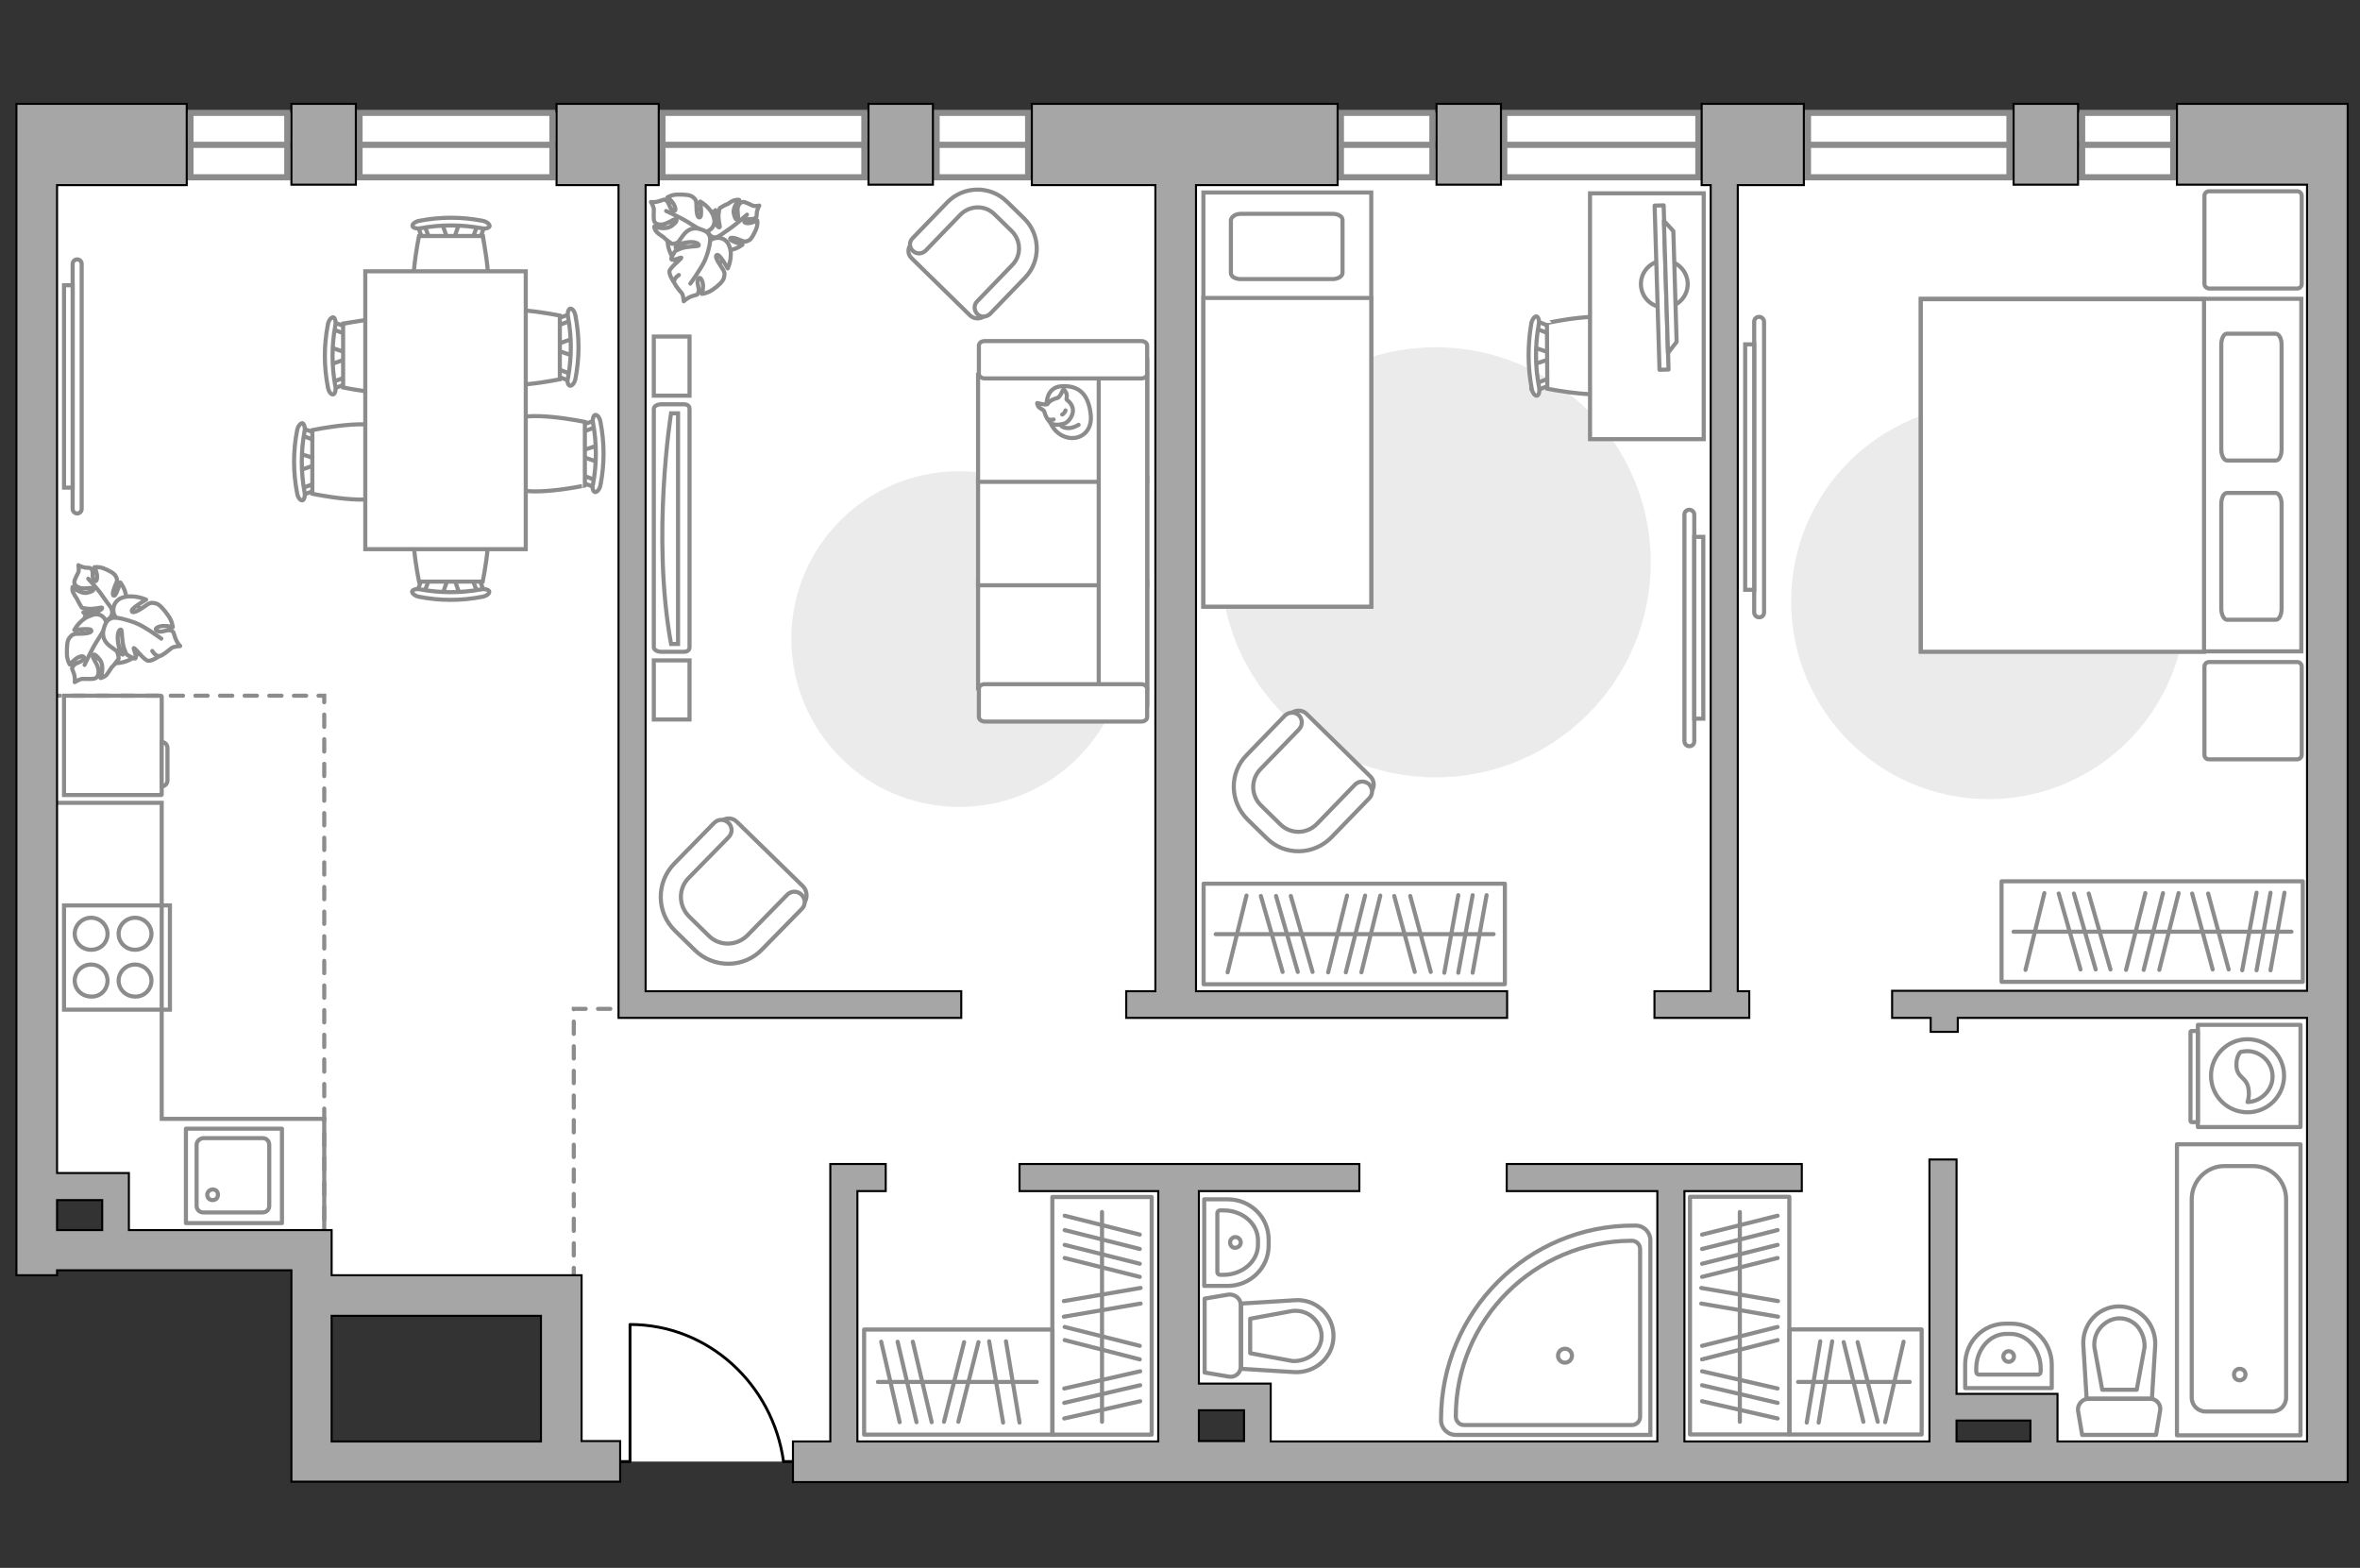 <?xml version="1.0" encoding="utf-8"?>
<!-- Generator: Adobe Illustrator 25.1.0, SVG Export Plug-In . SVG Version: 6.00 Build 0)  -->
<svg version="1.1" xmlns="http://www.w3.org/2000/svg" xmlns:xlink="http://www.w3.org/1999/xlink" x="0px" y="0px"
	 viewBox="0 0 575 382" style="enable-background:new 0 0 575 382;" xml:space="preserve">
<rect x="0" y="0" width="575" height="382" fill="#333333" stroke="none"/>
<style type="text/css">
	.st0{fill:#FFFFFF;}
	.st1{fill:#EBEBEB;}
	.st2{fill:#FFFFFF;stroke:#8C8C8C;stroke-miterlimit:10;}
	.st3{fill:none;stroke:#8C8C8C;stroke-linecap:round;stroke-linejoin:round;stroke-miterlimit:10;}
	.st4{fill:#FFFFFF;stroke:#8C8C8C;stroke-linecap:round;stroke-linejoin:round;stroke-miterlimit:10;}
	.st5{fill:#FFFFFF;stroke:#8C8C8C;stroke-width:1.5;stroke-linecap:round;stroke-miterlimit:10;}
	.st6{fill:none;stroke:#000000;stroke-width:0.696;stroke-linecap:round;stroke-linejoin:round;stroke-miterlimit:10;}
	.st7{fill:none;stroke:#8C8C8C;stroke-linecap:round;stroke-miterlimit:10;stroke-dasharray:3,3;}
	.st8{fill:#A6A6A6;stroke:#000000;stroke-width:0.5;stroke-miterlimit:10;}
</style>
<g id="bg_1_">
	<polygon class="st0" points="564.4,278.9 564.4,27.4 6.6,27.4 6.6,288.2 26,288.2 26,304.6 74.7,304.6 74.7,315.2 136.7,315.2     136.7,326.9 136.7,340.5 136.7,356.1 287.2,356.1 287.2,340.5 306.4,340.5 306.4,355.2 473.4,355.2 473.4,340.5 498.7,340.5     498.7,356.1 569.4,356.1 569.4,278.9  "/>
</g>
<g id="furniture_1_">
	<path id="Vector_3_" class="st1" d="M233.7,196.6c22.6,0,40.9-18.3,40.9-40.9c0-22.6-18.3-40.9-40.9-40.9    c-22.6,0-40.9,18.3-40.9,40.9C192.9,178.3,211.1,196.6,233.7,196.6z"/>
	<path id="Vector_1_" class="st1" d="M402.2,137c0,29-23.5,52.4-52.4,52.4c-29,0-52.4-23.5-52.4-52.4c0-29,23.5-52.4,52.4-52.4    C378.7,84.6,402.2,108.1,402.2,137z"/>
	<path id="Vector_2_1_" class="st2" d="M334.1,147.8l-40.9,0l0-100.9l40.9,0L334.1,147.8z"/>
	<path id="Vector_3_1_" class="st2" d="M293.2,147.8l40.9,0l0-75.2l-36.1,0l-4.8,0v10.2L293.2,147.8z"/>
	<path id="Vector_4_1_" class="st3" d="M302.3,52.1l22.4,0c1.3,0,2.4,0.6,2.4,1.5l0,12.9c0,0.8-1.1,1.5-2.4,1.5l-22.4,0    c-1.3,0-2.4-0.6-2.4-1.5l0-12.9C300.1,52.7,301.1,52.1,302.3,52.1z"/>
	<g>
		<path id="Vector_8_1_" class="st2" d="M39.4,193.6v-23.9c0-0.1-0.1-0.2-0.2-0.2H15.6v24.2h23.6C39.3,193.7,39.4,193.7,39.4,193.6z     "/>
		<path id="Vector_9_1_" class="st2" d="M39.4,180.8v10.8c0.8,0,1.4-0.7,1.4-1.4v-7.9C40.8,181.4,40.2,180.8,39.4,180.8z"/>
	</g>
	<g id="Group_2_4_">
		<g id="Group_3_4_">
			<path id="Vector_10_4_" class="st2" d="M80.5,84.6l4.3,1.5v1.2l-4.3,1.5V84.6z"/>
		</g>
		<g id="Group_4_4_">
			<path id="Vector_11_4_" class="st2" d="M84.7,92.8c0,0.4-0.2,0.7-0.5,0.8l-3.5,1.3c-0.3,0.1-0.7-0.1-0.7-0.6      c-0.1-0.5,0.1-1,0.4-1l3.5-1.3c0.3-0.1,0.7,0.1,0.7,0.6C84.7,92.7,84.7,92.7,84.7,92.8z"/>
		</g>
		<g id="Group_5_4_">
			<path id="Vector_12_4_" class="st2" d="M84.7,80.5c0,0.1,0,0.1,0,0.2c-0.1,0.5-0.4,0.7-0.7,0.6L80.4,80c-0.3-0.1-0.5-0.6-0.4-1.1      c0.1-0.5,0.4-0.7,0.7-0.6l3.5,1.3C84.5,79.8,84.7,80.1,84.7,80.5z"/>
		</g>
		<path id="Vector_13_4_" class="st2" d="M101.8,78.9c2.7,2.7,2.7,12.8,0,15.5c-3.2,3.2-18.2,0-18.2,0V78.9     C83.7,78.9,98.6,75.7,101.8,78.9z"/>
		<path id="Vector_14_4_" class="st2" d="M81.7,79.3c-0.9,4.9-0.9,9.9,0,14.8c0.2,1-0.1,1.9-0.5,2c-0.5,0.1-1.1-0.6-1.3-1.7     c-1-5.1-1-10.3,0-15.4c0.2-1,0.8-1.7,1.3-1.7C81.6,77.4,81.9,78.3,81.7,79.3z"/>
	</g>
	<g id="Group_6_1_">
		<g id="Group_7_1_">
			<path id="Vector_15_1_" class="st2" d="M73,110.5l4.3,1.4v1.2l-4.3,1.5V110.5z"/>
		</g>
		<g id="Group_8_1_">
			<path id="Vector_16_1_" class="st2" d="M77.2,118.7c0,0.4-0.2,0.7-0.5,0.8l-3.5,1.3c-0.3,0.1-0.7-0.1-0.7-0.6      c-0.1-0.5,0.1-1,0.4-1l3.5-1.3c0.3-0.1,0.7,0.1,0.7,0.6C77.2,118.5,77.2,118.6,77.2,118.7z"/>
		</g>
		<g id="Group_9_1_">
			<path id="Vector_17_1_" class="st2" d="M77.2,106.4c0,0.1,0,0.1,0,0.2c-0.1,0.5-0.4,0.7-0.7,0.6l-3.5-1.3      c-0.3-0.1-0.5-0.6-0.4-1.1c0.1-0.5,0.4-0.7,0.7-0.6l3.5,1.3C77,105.7,77.2,106,77.2,106.4z"/>
		</g>
		<path id="Vector_18_1_" class="st2" d="M94.3,104.8c2.7,2.7,2.7,12.8,0,15.5c-3.2,3.2-18.2,0-18.2,0v-15.5     C76.1,104.8,91.1,101.6,94.3,104.8z"/>
		<path id="Vector_19_1_" class="st2" d="M74.2,105.1c-0.9,4.9-0.9,9.9,0,14.8c0.2,1-0.1,1.9-0.5,2c-0.5,0.1-1.1-0.6-1.3-1.7     c-1-5.1-1-10.3,0-15.4c0.2-1,0.8-1.7,1.3-1.7C74.1,103.3,74.4,104.2,74.2,105.1z"/>
	</g>
	<g id="Group_14_1_">
		<g id="Group_15_1_">
			<path id="Vector_25_2_" class="st2" d="M145.7,112.6l-4.3-1.5v-1.2l4.3-1.4V112.6z"/>
		</g>
		<g id="Group_16_1_">
			<path id="Vector_26_2_" class="st2" d="M141.5,104.3c0-0.4,0.2-0.7,0.5-0.8l3.5-1.3c0.3-0.1,0.7,0.1,0.7,0.6c0.1,0.5-0.1,1-0.4,1      l-3.5,1.3c-0.3,0.1-0.7-0.1-0.7-0.6C141.5,104.5,141.5,104.4,141.5,104.3z"/>
		</g>
		<g id="Group_17_1_">
			<path id="Vector_27_2_" class="st2" d="M141.5,116.7c0-0.1,0-0.1,0-0.2c0.1-0.5,0.4-0.7,0.7-0.6l3.5,1.3c0.3,0.1,0.5,0.6,0.4,1.1      c-0.1,0.5-0.4,0.7-0.7,0.6l-3.5-1.3C141.6,117.4,141.5,117.1,141.5,116.7z"/>
		</g>
		<path id="Vector_28_1_" class="st2" d="M124.3,118.3c-2.7-2.7-2.7-12.8,0-15.5c3.2-3.2,18.2,0,18.2,0v15.5     C142.5,118.3,127.5,121.5,124.3,118.3z"/>
		<path id="Vector_29_1_" class="st2" d="M144.5,117.9c0.9-4.9,0.9-9.9,0-14.8c-0.2-1,0.1-1.9,0.5-2c0.5-0.1,1.1,0.6,1.3,1.7     c1,5.1,1,10.3,0,15.4c-0.2,1-0.8,1.7-1.3,1.7C144.5,119.8,144.2,118.9,144.5,117.9z"/>
	</g>
	<g id="Group_18_4_">
		<g id="Group_19_4_">
			<path id="Vector_30_4_" class="st2" d="M139.6,86.7l-4.3-1.5V84l4.3-1.5V86.7z"/>
		</g>
		<g id="Group_20_4_">
			<path id="Vector_31_4_" class="st2" d="M135.4,78.4c0-0.4,0.2-0.7,0.5-0.8l3.5-1.3c0.3-0.1,0.7,0.1,0.7,0.6c0.1,0.5-0.1,1-0.4,1      l-3.5,1.3c-0.3,0.1-0.7-0.1-0.7-0.6C135.4,78.6,135.4,78.5,135.4,78.4z"/>
		</g>
		<g id="Group_21_4_">
			<path id="Vector_32_4_" class="st2" d="M135.4,90.8c0-0.1,0-0.1,0-0.2c0.1-0.5,0.4-0.7,0.7-0.6l3.5,1.3c0.3,0.1,0.5,0.6,0.4,1.1      c-0.1,0.5-0.4,0.7-0.7,0.6l-3.5-1.3C135.5,91.5,135.4,91.1,135.4,90.8z"/>
		</g>
		<path id="Vector_33_4_" class="st2" d="M118.2,92.4c-2.7-2.7-2.7-12.8,0-15.5c3.2-3.2,18.2,0,18.2,0v15.5     C136.4,92.4,121.4,95.6,118.2,92.4z"/>
		<path id="Vector_34_4_" class="st2" d="M138.4,92c0.9-4.9,0.9-9.9,0-14.8c-0.2-1,0.1-1.9,0.5-2c0.5-0.1,1.1,0.6,1.3,1.7     c1,5.1,1,10.3,0,15.4c-0.2,1-0.8,1.7-1.3,1.7C138.4,93.9,138.1,93,138.4,92z"/>
	</g>
	<g id="Group_18_3_">
		<g id="Group_19_3_">
			<path id="Vector_30_3_" class="st2" d="M111.9,54.4l-1.5,4.3h-1.2l-1.5-4.3H111.9z"/>
		</g>
		<g id="Group_20_3_">
			<path id="Vector_31_3_" class="st2" d="M103.7,58.6c-0.4,0-0.7-0.2-0.8-0.5l-1.3-3.5c-0.1-0.3,0.1-0.7,0.6-0.7      c0.5-0.1,1,0.1,1,0.4l1.3,3.5c0.1,0.3-0.1,0.7-0.6,0.7C103.8,58.6,103.8,58.6,103.7,58.6z"/>
		</g>
		<g id="Group_21_3_">
			<path id="Vector_32_3_" class="st2" d="M116,58.6c-0.1,0-0.1,0-0.2,0c-0.5-0.1-0.7-0.4-0.6-0.7l1.3-3.5c0.1-0.3,0.6-0.5,1.1-0.4      c0.5,0.1,0.7,0.4,0.6,0.7l-1.3,3.5C116.8,58.5,116.4,58.6,116,58.6z"/>
		</g>
		<path id="Vector_33_3_" class="st2" d="M117.6,75.7c-2.7,2.7-12.8,2.7-15.5,0c-3.2-3.2,0-18.2,0-18.2h15.5     C117.6,57.6,120.8,72.5,117.6,75.7z"/>
		<path id="Vector_34_3_" class="st2" d="M117.3,55.6c-4.9-0.9-9.9-0.9-14.8,0c-1,0.2-1.9-0.1-2-0.5c-0.1-0.5,0.6-1.1,1.7-1.3     c5.1-1,10.3-1,15.4,0c1,0.2,1.7,0.8,1.7,1.3C119.1,55.6,118.2,55.8,117.3,55.6z"/>
	</g>
	<g id="Group_18_1_">
		<g id="Group_19_1_">
			<path id="Vector_30_1_" class="st2" d="M107.8,144.8l1.5-4.3h1.2l1.5,4.3H107.8z"/>
		</g>
		<g id="Group_20_1_">
			<path id="Vector_31_1_" class="st2" d="M116,140.6c0.4,0,0.7,0.2,0.8,0.5l1.3,3.5c0.1,0.3-0.1,0.7-0.6,0.7c-0.5,0.1-1-0.1-1-0.4      l-1.3-3.5c-0.1-0.3,0.1-0.7,0.6-0.7C115.9,140.6,115.9,140.6,116,140.6z"/>
		</g>
		<g id="Group_21_1_">
			<path id="Vector_32_1_" class="st2" d="M103.7,140.6c0.1,0,0.1,0,0.2,0c0.5,0.1,0.7,0.4,0.6,0.7l-1.3,3.5      c-0.1,0.3-0.6,0.5-1.1,0.4c-0.5-0.1-0.7-0.4-0.6-0.7l1.3-3.5C103,140.8,103.3,140.6,103.7,140.6z"/>
		</g>
		<path id="Vector_33_1_" class="st2" d="M102.1,123.5c2.7-2.7,12.8-2.7,15.5,0c3.2,3.2,0,18.2,0,18.2h-15.5     C102.1,141.7,98.9,126.7,102.1,123.5z"/>
		<path id="Vector_34_1_" class="st2" d="M102.4,143.6c4.9,0.9,9.9,0.9,14.8,0c1-0.2,1.9,0.1,2,0.5c0.1,0.5-0.6,1.1-1.7,1.3     c-5.1,1-10.3,1-15.4,0c-1-0.2-1.7-0.8-1.7-1.3C100.6,143.6,101.5,143.4,102.4,143.6z"/>
	</g>
	<path id="Vector_35_1_" class="st2" d="M89,133.8V66.1h39.1v54.7v13H89z"/>
	<g>
		<path id="Vector_52_4_" class="st2" d="M222.1,62.9l14.3,14c1,0.9,2.6,0.9,3.5,0l9.7-9.9c3.5-3.6,3.4-9.4-0.2-12.9l-4.8-4.7     c-3.6-3.5-9.4-3.4-12.9,0.2l-9.7,9.9C221.1,60.4,221.1,62,222.1,62.9z"/>
		<path id="Vector_53_4_" class="st2" d="M222.4,61.1c0.9,0.9,2.2,0.8,3.1,0l8.5-8.8c2.3-2.3,6-2.4,8.3-0.1l4.2,4.1     c2.3,2.3,2.4,6,0.1,8.3l-8.5,8.8c-0.9,0.9-0.8,2.2,0,3.1c0.9,0.9,2.2,0.8,3.1,0l8.5-8.8c4-4.1,3.8-10.6-0.2-14.5l-4.2-4.1     c-4.1-4-10.6-3.8-14.5,0.2l-8.5,8.8C221.5,58.9,221.5,60.3,222.4,61.1z"/>
	</g>
	<g>
		<path id="Vector_52_3_" class="st2" d="M195.7,216l-16.2-15.8c-1.1-1.1-2.9-1-3.9,0l-10.9,11.2c-4,4.1-3.9,10.7,0.2,14.7l5.4,5.3     c4.1,4,10.7,3.9,14.7-0.2l10.9-11.2C196.8,218.9,196.7,217.1,195.7,216z"/>
		<path id="Vector_53_3_" class="st2" d="M195.3,218c-1-1-2.5-1-3.5,0l-9.7,9.9c-2.6,2.6-6.8,2.7-9.4,0.1l-4.8-4.7     c-2.6-2.6-2.7-6.8-0.1-9.4l9.7-9.9c1-1,1-2.5,0-3.5c-1-1-2.5-1-3.5,0l-9.7,9.9c-4.5,4.6-4.4,12,0.2,16.4l4.8,4.7     c4.6,4.5,12,4.4,16.4-0.2l9.7-9.9C196.3,220.5,196.3,219,195.3,218z"/>
	</g>
	<g>
		<path id="Vector_52_1_" class="st2" d="M333.9,189.2l-15.6-15.3c-1-1-2.8-1-3.8,0l-10.5,10.8c-3.8,3.9-3.8,10.3,0.2,14.1l5.2,5.1     c3.9,3.8,10.3,3.8,14.1-0.2L334,193C335,191.9,334.9,190.2,333.9,189.2z"/>
		<path id="Vector_53_1_" class="st2" d="M333.6,191.1c-1-0.9-2.4-0.9-3.4,0l-9.3,9.6c-2.5,2.6-6.5,2.6-9,0.1l-4.6-4.5     c-2.6-2.5-2.6-6.5-0.1-9l9.3-9.6c0.9-1,0.9-2.4,0-3.4c-1-0.9-2.4-0.9-3.4,0l-9.3,9.6c-4.4,4.4-4.2,11.5,0.2,15.8l4.6,4.5     c4.4,4.4,11.5,4.2,15.8-0.2l9.3-9.6C334.5,193.5,334.5,192.1,333.6,191.1z"/>
	</g>
	<path id="Vector_96_1_" class="st1" d="M532.6,146.5c0,26.6-21.6,48.2-48.1,48.2c-26.6,0-48.1-21.6-48.1-48.2    c0-26.6,21.6-48.1,48.1-48.1C511,98.4,532.6,119.9,532.6,146.5z"/>
	<path id="Vector_97_3_" class="st4" d="M537.1,69.2l0-21.5c0-0.6,0.5-1.1,1.1-1.1l21.5,0c0.6,0,1.1,0.5,1.1,1.1l0,21.5    c0,0.6-0.5,1.1-1.1,1.1l-21.5,0C537.5,70.2,537.1,69.7,537.1,69.2z"/>
	<path id="Vector_97_1_" class="st4" d="M537.1,183.9l0-21.5c0-0.6,0.5-1.1,1.1-1.1l21.5,0c0.6,0,1.1,0.5,1.1,1.1l0,21.5    c0,0.6-0.5,1.1-1.1,1.1l-21.5,0C537.5,185,537.1,184.5,537.1,183.9z"/>
	<path id="Vector_98_1_" class="st2" d="M468,158.7l0-85.9l92.7,0l0,85.9L468,158.7z"/>
	<path id="Vector_99_1_" class="st2" d="M468,72.9l0,85.9l69,0l0-75.7l0-10.2l-9.4,0L468,72.9z"/>
	<path id="Vector_100_1_" class="st3" d="M555.9,122.8l0,25.5c0,1.5-0.6,2.7-1.4,2.7l-11.9,0c-0.7,0-1.4-1.2-1.4-2.7l0-25.5    c0-1.5,0.6-2.7,1.4-2.7l11.9,0C555.3,120.2,555.9,121.4,555.9,122.8z"/>
	<path id="Vector_101_1_" class="st3" d="M555.9,84l0,25.5c0,1.5-0.6,2.7-1.4,2.7l-11.9,0c-0.7,0-1.4-1.2-1.4-2.7l0-25.5    c0-1.5,0.6-2.7,1.4-2.7l11.9,0C555.3,81.4,555.9,82.5,555.9,84z"/>
	
		<rect x="487.6" y="214.7" transform="matrix(-1 2.420856e-06 -2.420856e-06 -1 1048.668 453.914)" class="st3" width="73.4" height="24.5"/>
	<line class="st3" x1="556.6" y1="217.5" x2="553.2" y2="236.4"/>
	<line class="st3" x1="553.2" y1="217.5" x2="549.8" y2="236.4"/>
	<line class="st3" x1="508.9" y1="217.7" x2="514.2" y2="236.2"/>
	<line class="st3" x1="505.3" y1="217.7" x2="510.6" y2="236.2"/>
	<line class="st3" x1="501.6" y1="217.7" x2="506.9" y2="236.2"/>
	<line class="st3" x1="549.8" y1="217.5" x2="546.3" y2="236.4"/>
	<line class="st3" x1="538" y1="217.7" x2="543" y2="236.2"/>
	<line class="st3" x1="534.1" y1="217.7" x2="539.1" y2="236.2"/>
	<line class="st3" x1="530.8" y1="217.6" x2="526.1" y2="236.3"/>
	<line class="st3" x1="522.7" y1="217.6" x2="518" y2="236.3"/>
	<line class="st3" x1="498.1" y1="217.6" x2="493.5" y2="236.3"/>
	<line class="st3" x1="527" y1="217.6" x2="522.3" y2="236.3"/>
	<line class="st3" x1="558.3" y1="227" x2="490.6" y2="227"/>
	
		<rect x="293.2" y="215.3" transform="matrix(-1 2.420856e-06 -2.420856e-06 -1 659.851 455.1)" class="st3" width="73.4" height="24.5"/>
	<line class="st3" x1="362.2" y1="218.1" x2="358.8" y2="237"/>
	<line class="st3" x1="358.8" y1="218.1" x2="355.3" y2="237"/>
	<line class="st3" x1="314.5" y1="218.3" x2="319.8" y2="236.8"/>
	<line class="st3" x1="310.9" y1="218.3" x2="316.2" y2="236.8"/>
	<line class="st3" x1="307.2" y1="218.3" x2="312.5" y2="236.8"/>
	<line class="st3" x1="355.3" y1="218.1" x2="351.9" y2="237"/>
	<line class="st3" x1="343.6" y1="218.3" x2="348.6" y2="236.8"/>
	<line class="st3" x1="339.7" y1="218.3" x2="344.7" y2="236.8"/>
	<line class="st3" x1="336.3" y1="218.2" x2="331.7" y2="236.9"/>
	<line class="st3" x1="328.2" y1="218.2" x2="323.6" y2="236.9"/>
	<line class="st3" x1="303.7" y1="218.2" x2="299.1" y2="236.9"/>
	<line class="st3" x1="332.6" y1="218.2" x2="327.9" y2="236.9"/>
	<line class="st3" x1="363.9" y1="227.6" x2="296.2" y2="227.6"/>
	<g>
		
			<rect x="210.6" y="323.9" transform="matrix(-1 -3.806284e-07 3.806284e-07 -1 467.037 673.432)" class="st3" width="45.9" height="25.6"/>
		<line class="st3" x1="248.4" y1="346.6" x2="245.1" y2="326.8"/>
		<line class="st3" x1="244.4" y1="346.6" x2="241" y2="326.8"/>
		<line class="st3" x1="233.5" y1="346.4" x2="238.4" y2="327"/>
		<line class="st3" x1="230" y1="346.4" x2="234.9" y2="327"/>
		<line class="st3" x1="227" y1="346.5" x2="222.4" y2="326.9"/>
		<line class="st3" x1="219.2" y1="346.5" x2="214.7" y2="326.9"/>
		<line class="st3" x1="223.3" y1="346.5" x2="218.7" y2="326.9"/>
		<line class="st3" x1="252.6" y1="336.7" x2="213.9" y2="336.7"/>
	</g>
	<g>
		
			<rect x="239.6" y="308.5" transform="matrix(-5.659585e-07 1 -1 -5.659585e-07 589.1 52.039)" class="st3" width="57.9" height="24.2"/>
		<line class="st3" x1="277.9" y1="313.8" x2="259.2" y2="317"/>
		<line class="st3" x1="277.9" y1="317.6" x2="259.2" y2="320.8"/>
		<line class="st3" x1="277.7" y1="327.9" x2="259.4" y2="323.3"/>
		<line class="st3" x1="277.7" y1="331.2" x2="259.4" y2="326.5"/>
		<line class="st3" x1="277.7" y1="307.9" x2="259.4" y2="303.3"/>
		<line class="st3" x1="277.7" y1="304.3" x2="259.4" y2="299.7"/>
		<line class="st3" x1="277.7" y1="300.8" x2="259.4" y2="296.2"/>
		<line class="st3" x1="277.7" y1="311.1" x2="259.4" y2="306.5"/>
		<line class="st3" x1="277.8" y1="334.1" x2="259.3" y2="338.3"/>
		<line class="st3" x1="277.8" y1="341.4" x2="259.3" y2="345.6"/>
		<line class="st3" x1="277.8" y1="337.5" x2="259.3" y2="341.8"/>
		<line class="st3" x1="268.5" y1="295.3" x2="268.5" y2="346.4"/>
	</g>
	<g>
		<rect x="436" y="323.9" class="st3" width="32.2" height="25.6"/>
		<line class="st3" x1="440.2" y1="346.6" x2="443.5" y2="326.8"/>
		<line class="st3" x1="443.1" y1="346.6" x2="446.4" y2="326.8"/>
		<line class="st3" x1="454" y1="346.4" x2="449.2" y2="327"/>
		<line class="st3" x1="457.5" y1="346.4" x2="452.6" y2="327"/>
		<line class="st3" x1="459.3" y1="346.5" x2="463.8" y2="326.9"/>
		<line class="st3" x1="438.1" y1="336.7" x2="465.3" y2="336.7"/>
	</g>
	<g>
		
			<rect x="394.9" y="308.5" transform="matrix(5.659136e-07 1 -1 5.659136e-07 744.456 -103.318)" class="st3" width="57.9" height="24.2"/>
		<line class="st3" x1="414.5" y1="313.8" x2="433.2" y2="317"/>
		<line class="st3" x1="414.5" y1="317.6" x2="433.2" y2="320.8"/>
		<line class="st3" x1="414.7" y1="327.9" x2="433.1" y2="323.3"/>
		<line class="st3" x1="414.7" y1="331.2" x2="433.1" y2="326.5"/>
		<line class="st3" x1="414.7" y1="307.9" x2="433.1" y2="303.3"/>
		<line class="st3" x1="414.7" y1="304.3" x2="433.1" y2="299.7"/>
		<line class="st3" x1="414.7" y1="300.8" x2="433.1" y2="296.2"/>
		<line class="st3" x1="414.7" y1="311.1" x2="433.1" y2="306.5"/>
		<line class="st3" x1="414.7" y1="334.1" x2="433.1" y2="338.3"/>
		<line class="st3" x1="414.7" y1="341.4" x2="433.1" y2="345.6"/>
		<line class="st3" x1="414.7" y1="337.5" x2="433.1" y2="341.8"/>
		<line class="st3" x1="423.9" y1="295.3" x2="423.9" y2="346.4"/>
	</g>
	<g>
		<path id="Vector_60_3_" class="st2" d="M24.6,146.3c-4,1.9-5.7,6.7-3.8,10.7c1.9,4,6.7,5.7,10.7,3.8c4-1.9,5.7-6.7,3.8-10.7     C33.5,146.1,28.7,144.4,24.6,146.3z"/>
		<path class="st4" d="M27.2,148.5c0,0,0.6,1.3-0.7,2.3c-1.3,0.9-2.7,1.5-4.4,0c-1.7-1.4-1.8-1.6-1.8-1.6s2.4,0.2,3.6-0.3     c1.2-0.5,1-0.9,0.9-0.9c-0.1,0-2.3,0.5-3.5,0.3c-1.2-0.1-1.4-0.3-1.4-0.3s-0.9-1.5-1-1.8c-0.1-0.3-0.8-1.2-1.1-1.9     c-0.3-0.7-0.1-1.3-0.1-1.3s1.9,1.8,3.6,1.4c1.8-0.4,1.6-0.9,1.2-1.1c-0.3-0.2-2.1,0.3-3.1-0.1c-1-0.3-1.3-0.9-1.3-1.4     c0-0.5,0.8-2,1-2.4c0.2-0.5,0-1.7,0-1.7s0.6,0.4,1.7,0.6c1.1,0.1,1.1-0.1,1.6,0.5c0.4,0.7-0.1,1.9,0.5,2.6     c0.6,0.7,0.9-0.5,0.7-1.5c-0.2-1-0.6-1.7-0.6-1.7s1.1-0.2,2.3,0.3c1.2,0.5,2.5,1.1,2.9,1.9s0.5,0.9-0.2,2.4     c-0.6,1.5-0.7,2.5-0.1,2.3c0.5-0.2,1.4-3.2,1.4-3.2s1.7,2.1,1.4,4.3C30.5,148.7,28.2,149.1,27.2,148.5z"/>
		<path class="st3" d="M21.5,141c0,0,2.5,2.7,3.4,4.1c0.6,0.9,1.9,2.6,2.4,3.3c0.7,1,1.1,2.3,1.2,3.5"/>
		<path class="st4" d="M26,152.4c0,0,1.1-1.2,2.7-0.3c1.6,0.9,2.9,2.2,2.1,4.7c-0.8,2.5-0.9,2.7-0.9,2.7s-0.9-2.6-1.9-3.7     c-1-1.1-1.4-0.6-1.4-0.5c0,0.1,1.6,2.3,2,3.6c0.4,1.3,0.3,1.6,0.3,1.6s-1.2,1.7-1.5,1.9c-0.3,0.2-0.9,1.4-1.5,2.1     c-0.7,0.6-1.4,0.7-1.4,0.7s1.1-2.8-0.2-4.5c-1.3-1.7-1.7-1.3-1.7-0.8c0,0.5,1.3,2.1,1.4,3.4c0.1,1.2-0.3,1.8-0.9,2     c-0.5,0.2-2.4,0.1-3,0.1s-1.9,0.8-1.9,0.8s0.2-0.9-0.2-2.1c-0.4-1.3-0.7-1.1-0.1-1.9c0.5-0.8,2.1-0.8,2.5-1.7c0.4-0.9-1-0.7-1.9,0     c-0.9,0.7-1.5,1.4-1.5,1.4s-0.7-1.1-0.7-2.7c0-1.5,0-3.2,0.7-3.9c0.6-0.7,0.8-0.9,2.6-0.9c1.9,0,3-0.4,2.6-0.9     c-0.4-0.5-4.1,0-4.1,0s1.4-2.7,4-3.5C24.7,148.8,26.1,151.1,26,152.4z"/>
		<path class="st3" d="M20.6,162c0,0,1.8-3.9,2.9-5.6c0.7-1.1,2-3.2,2.5-4.1c0.8-1.2,1.9-2.2,3.2-2.9"/>
		<g>
			<path class="st4" d="M37.1,158.6c0.7,1.1,1.4,1.4,2,1.2c0.6-0.2,2.2-1.5,2.7-1.9c0.5-0.4,2.1-0.5,2.1-0.5s-0.7-0.6-1.2-2      c-0.5-1.3-0.2-1.4-1.1-1.8c-1-0.3-2.3,0.7-3.3,0.1c-1-0.5,0.4-1.2,1.6-1.2c1.2,0,2.2,0.3,2.2,0.3s-0.1-1.4-1.1-2.8      c-1-1.4-2.1-2.8-3.1-3c-1-0.2-1.3-0.3-2.9,0.9c-1.7,1.2-2.9,1.6-2.9,0.9c0-0.7,3.5-2.7,3.5-2.7s-3-1.4-5.8-0.5      c-2.7,1-2.5,3.9-1.5,4.9c0,0-1.8-0.3-2.6,1.5c-0.8,1.8-1.1,3.8,1.2,5.5s2.5,1.8,2.5,1.8s-0.9-2.9-0.7-4.5      c0.2-1.6,0.8-1.5,0.9-1.3c0.1,0.1,0.1,3,0.6,4.4c0.5,1.4,0.7,1.6,0.7,1.6s1.9,1.2,2.1,0.9c0.4-0.5-0.6-2.5-0.4-2.5      c0.4,0,2.5,3,3.5,3.1c1,0.1,2.8-1.2,2.8-1.2"/>
			<path class="st3" d="M39.3,155.6c0,0-4.1-3-6.2-3.8c-1.3-0.5-3.2-1.1-4.7-1.3"/>
		</g>
	</g>
	<g>
		<path id="Vector_60_2_" class="st2" d="M177.1,55.3c-1.8-3.8-6.3-5.4-10.1-3.6c-3.8,1.8-5.4,6.3-3.6,10.1     c1.8,3.8,6.3,5.4,10.1,3.6C177.2,63.6,178.9,59,177.1,55.3z"/>
		<path class="st4" d="M174.9,57.7c0,0-1.2,0.6-2.1-0.6c-0.9-1.2-1.4-2.6,0-4.2c1.4-1.6,1.5-1.7,1.5-1.7s-0.2,2.2,0.2,3.3     c0.4,1.1,0.9,0.9,0.9,0.8c0-0.1-0.5-2.2-0.3-3.3c0.1-1.1,0.3-1.3,0.3-1.3s1.4-0.9,1.7-0.9c0.3-0.1,1.1-0.8,1.8-1s1.2-0.1,1.2-0.1     s-1.7,1.7-1.3,3.4c0.4,1.7,0.8,1.5,1,1.2c0.2-0.3-0.3-2,0-2.9c0.3-0.9,0.8-1.2,1.3-1.2c0.5,0,1.8,0.7,2.3,0.9c0.4,0.2,1.6,0,1.6,0     s-0.4,0.6-0.6,1.6c-0.1,1,0.1,1.1-0.5,1.5c-0.6,0.4-1.8-0.1-2.4,0.5c-0.6,0.6,0.5,0.8,1.4,0.6c0.9-0.2,1.6-0.6,1.6-0.6     s0.2,1-0.3,2.2c-0.5,1.1-1.1,2.4-1.8,2.7c-0.7,0.3-0.9,0.4-2.3-0.2c-1.4-0.6-2.4-0.6-2.2-0.1c0.2,0.5,3,1.3,3,1.3     s-1.9,1.6-4.1,1.3C174.7,60.8,174.4,58.6,174.9,57.7z"/>
		<path class="st3" d="M182,52.3c0,0-2.6,2.3-3.9,3.2c-0.9,0.6-2.5,1.8-3.2,2.2c-1,0.7-2.1,1.1-3.3,1.1"/>
		<path class="st4" d="M171.3,56.5c0,0,1.2,1.1,0.3,2.6c-0.9,1.5-2.1,2.7-4.5,2c-2.4-0.7-2.5-0.8-2.5-0.8s2.5-0.8,3.5-1.8     c1-1,0.6-1.3,0.5-1.3c-0.1,0-2.1,1.5-3.4,1.9c-1.2,0.4-1.5,0.3-1.5,0.3s-1.6-1.1-1.8-1.4c-0.2-0.3-1.3-0.8-1.9-1.5     c-0.6-0.6-0.6-1.3-0.6-1.3s2.7,1,4.3-0.2c1.6-1.2,1.2-1.6,0.8-1.6c-0.4,0-2,1.2-3.2,1.3c-1.1,0.1-1.7-0.3-1.9-0.8     c-0.2-0.5-0.1-2.3-0.1-2.9c0-0.6-0.7-1.8-0.7-1.8s0.8,0.2,2-0.2c1.2-0.3,1.1-0.6,1.8-0.1c0.7,0.5,0.7,2,1.6,2.4     c0.9,0.4,0.6-0.9,0-1.8c-0.6-0.9-1.4-1.4-1.4-1.4s1-0.7,2.5-0.7c1.4,0,3,0,3.7,0.6c0.7,0.6,0.9,0.7,0.9,2.5c0,1.8,0.4,2.8,0.9,2.4     c0.5-0.4,0-3.8,0-3.8s2.6,1.4,3.3,3.8C174.7,55.3,172.5,56.7,171.3,56.5z"/>
		<path class="st3" d="M162.3,51.4c0,0,3.7,1.7,5.3,2.7c1,0.7,3,1.8,3.8,2.3c1.2,0.7,2.1,1.8,2.7,3"/>
		<g>
			<path class="st4" d="M165.4,67c-1,0.7-1.3,1.4-1.1,1.9c0.2,0.6,1.4,2.1,1.8,2.5c0.4,0.5,0.5,2,0.5,2s0.6-0.7,1.9-1.2      c1.3-0.5,1.4-0.1,1.7-1.1c0.3-0.9-0.6-2.2-0.1-3.1c0.5-0.9,1.1,0.4,1.2,1.5c0,1.2-0.3,2.1-0.3,2.1s1.3-0.1,2.6-1s2.6-2,2.8-3      c0.2-1,0.3-1.2-0.8-2.8c-1.1-1.6-1.5-2.7-0.8-2.7c0.7,0,2.5,3.3,2.5,3.3s1.4-2.9,0.4-5.4c-0.9-2.6-3.7-2.3-4.7-1.4      c0,0,0.3-1.7-1.4-2.4c-1.7-0.8-3.6-1-5.2,1.2s-1.7,2.3-1.7,2.3s2.7-0.9,4.2-0.7c1.5,0.2,1.4,0.8,1.3,0.9      c-0.1,0.1-2.8,0.1-4.2,0.6c-1.3,0.5-1.5,0.7-1.5,0.7s-1.2,1.7-0.9,2c0.4,0.4,2.4-0.6,2.4-0.4c0,0.3-2.8,2.4-2.9,3.3      c-0.1,0.9,1.1,2.7,1.1,2.7"/>
			<path class="st3" d="M168.2,69.1c0,0,2.8-3.9,3.6-5.8c0.5-1.2,1.1-3.1,1.2-4.5"/>
		</g>
	</g>
	<g>
		<path id="Vector_90_1_" class="st2" d="M159.3,99.6c0-0.6,0.8-1.1,1.8-1.1h5.5c1,0,1.4,0.5,1.4,1.1v58.1c0,0.6-0.4,1.1-1.4,1.1     h-5.5c-1,0-1.8-0.5-1.8-1.1V99.6z"/>
		<path id="Vector_91_1_" class="st2" d="M165.2,156.9v-56.2l-1.7,0c0,0-4.8,29.8,0,56.2L165.2,156.9z"/>
	</g>
	<path id="Vector_93_4_" class="st2" d="M168,96.4V82h-8.7v14.4H168z"/>
	<path id="Vector_93_3_" class="st2" d="M168,175.3v-14.4h-8.7v14.4H168z"/>
	<polyline class="st2" points="12.4,195.6 39.4,195.6 39.4,272.6 79,272.6 79,302.3  "/>
	<g>
		<g>
			<path class="st3" d="M535.5,249.7v24.9h25v-24.9H535.5z"/>
		</g>
		<circle class="st3" cx="547.6" cy="262.1" r="8.9"/>
		<path class="st3" d="M544.9,259.8c0.2,3.1,2.8,2.5,3,6.1c0.1,1.2-0.1,1.9-0.3,2.6c3.3-0.1,6.1-2.9,6.1-6.2c0-3.4-2.8-6.2-6.2-6.2     c-0.5,0-1.1,0.1-1.6,0.2C545.3,256.9,544.8,258.2,544.9,259.8z"/>
		<path class="st3" d="M533.7,273.1v-21.6c0-0.2,0.1-0.3,0.3-0.3h1.5v22.2H534C533.8,273.4,533.7,273.2,533.7,273.1z"/>
	</g>
	<g>
		<path id="Vector_54_2_" class="st2" d="M279.5,167.7v-26.1h-41.2v26.1H279.5z"/>
		<path id="Vector_55_2_" class="st2" d="M279.5,142.6v-26.1h-41.2v26.1H279.5z"/>
		<path id="Vector_56_2_" class="st2" d="M279.5,117.5V91.3h-41.2v26.1H279.5z"/>
		<path id="Vector_57_2_" class="st2" d="M267.7,169.1l11.8,2.5V87.7h-11.8V169.1z"/>
		<path id="Vector_58_2_" class="st2" d="M278.1,166.7h-38.2c-0.8,0-1.4,0.5-1.4,1.1v6.9c0,0.6,0.7,1.1,1.4,1.1h38.2     c0.8,0,1.4-0.5,1.4-1.1v-6.9C279.5,167.3,278.9,166.7,278.1,166.7z"/>
		<path id="Vector_59_2_" class="st2" d="M278.1,83.1h-38.2c-0.8,0-1.4,0.5-1.4,1.1v6.9c0,0.6,0.7,1.1,1.4,1.1h38.2     c0.8,0,1.4-0.5,1.4-1.1v-6.9C279.5,83.6,278.9,83.1,278.1,83.1z"/>
		<g>
			<path class="st4" d="M255,98.6c0,0-0.2-4.4,3.8-4.5c4-0.2,6.3,1.9,6.9,6.5c0.7,4.6-2.6,6.7-5.6,6C257.1,105.9,255.1,103,255,98.6      z"/>
			<path class="st4" d="M257.8,96.9c0,0,0.6-0.5,0.9-1.3c0.3-0.8,0.5-0.7,0.5-0.7s0.9,0.8,0.7,1.9c-0.1,0.6,0,0.6,0,0.6      s1.3,0.8,1.5,2.3c0.2,1.5-1.1,3.2-2.1,3.5c-1,0.3-2.4,0.5-3.2-0.1c-0.8-0.6-1.4-1.8-1.6-2.6c-0.1-0.8-1.3-0.9-1.6-1.6      c-0.3-0.7-0.2-0.7-0.2-0.7s2,0.5,2.4,0.3C255.4,98.5,255.2,97.6,257.8,96.9z"/>
			<path class="st4" d="M258.8,101c0,0,0.6-0.3,0.8-1"/>
			<path class="st4" d="M256.7,102.2c0,0-0.6,0.2-1.1,0"/>
			<path class="st3" d="M258.4,103.5c0,0,0.2,0.7,1.7,0.8c1.3,0.1,2.7-0.8,2.7-0.8"/>
		</g>
	</g>
	<g>
		<path class="st2" d="M17.7,64.3c0-0.6,0.5-1.1,1.1-1.1c0.6,0,1.1,0.5,1.1,1.1l0,59.7c0,0.6-0.5,1.1-1.1,1.1     c-0.6,0-1.1-0.5-1.1-1.1L17.7,64.3z"/>
		<rect x="15.6" y="69.5" class="st2" width="2.1" height="49.3"/>
	</g>
	<g>
		<path class="st2" d="M427.4,149.2c0,0.6,0.5,1.2,1.2,1.2s1.2-0.5,1.2-1.2l0-70.8c0-0.6-0.5-1.2-1.2-1.2s-1.2,0.5-1.2,1.2V149.2z"/>
		<rect x="425.2" y="83.9" class="st2" width="2.2" height="59.8"/>
	</g>
	<g>
		<path class="st2" d="M412.8,125.4c0-0.6-0.5-1.2-1.2-1.2s-1.2,0.5-1.2,1.2l0,55.2c0,0.6,0.5,1.2,1.2,1.2s1.2-0.5,1.2-1.2     L412.8,125.4z"/>
		<rect x="412.8" y="130.8" class="st2" width="2.2" height="44.3"/>
	</g>
	<g id="Group_2_3_">
		<g id="Group_3_3_">
			<path id="Vector_10_3_" class="st2" d="M373.6,84.6l4.5,1.5l0,1.2l-4.5,1.5L373.6,84.6z"/>
		</g>
		<g id="Group_4_3_">
			<path id="Vector_11_3_" class="st2" d="M378,93.1c0,0.4-0.2,0.8-0.5,0.8l-3.6,1.4c-0.4,0.1-0.7-0.1-0.8-0.6c-0.1-0.5,0.1-1,0.4-1      l3.6-1.4c0.4-0.1,0.7,0.1,0.8,0.6C378,93,378,93,378,93.1z"/>
		</g>
		<g id="Group_5_3_">
			<path id="Vector_12_3_" class="st2" d="M378,80.4c0,0.1,0,0.1,0,0.2c-0.1,0.5-0.4,0.8-0.8,0.6l-3.6-1.4c-0.4-0.1-0.5-0.6-0.4-1.1      c0.1-0.5,0.4-0.8,0.8-0.6l3.6,1.4C377.8,79.6,378,80,378,80.4z"/>
		</g>
		<path id="Vector_13_3_" class="st2" d="M395.7,78.6c2.8,2.8,2.9,13.2,0.1,16c-3.3,3.3-18.8,0.1-18.8,0.1l-0.1-16     C376.9,78.7,392.3,75.3,395.7,78.6z"/>
		<path id="Vector_14_3_" class="st2" d="M374.9,79.1c-0.9,5-0.9,10.2,0.1,15.3c0.2,1-0.1,1.9-0.5,2c-0.5,0.1-1.1-0.6-1.3-1.7     c-1-5.3-1-10.7-0.1-15.9c0.2-1,0.8-1.8,1.3-1.7C374.8,77.2,375.1,78.1,374.9,79.1z"/>
	</g>
	<path id="Vector_36_1_" class="st2" d="M387.4,107l0-59.9l27.7,0l0,48.4l0,11.5L387.4,107z"/>
	<g>
		<circle class="st4" cx="405.5" cy="69.2" r="5.7"/>
		<g>
			
				<rect x="384.8" y="68.8" transform="matrix(2.985662e-02 1 -1 2.985662e-02 462.649 -336.823)" class="st4" width="40" height="2.2"/>
			<polygon class="st4" points="408.5,83.3 407.7,56.3 405.4,53.8 406.4,86    "/>
		</g>
	</g>
</g>
<g id="windows_1_">
	<g>
		<path id="Vector_117_4_" class="st5" d="M70,35.4v-7.9H46.4v7.9H70z"/>
		<path id="Vector_123_4_" class="st5" d="M70,43.2v-7.9H46.4v7.9H70z"/>
	</g>
	<g>
		<path id="Vector_117_5_" class="st5" d="M134.6,35.4v-7.9h-47v7.9H134.6z"/>
		<path id="Vector_123_5_" class="st5" d="M134.6,43.2v-7.9h-47v7.9H134.6z"/>
	</g>
	<g>
		<path id="Vector_117_6_" class="st5" d="M210.6,35.4v-7.9h-49.2v7.9H210.6z"/>
		<path id="Vector_123_6_" class="st5" d="M210.6,43.2v-7.9h-49.2v7.9H210.6z"/>
	</g>
	<g>
		<path id="Vector_117_7_" class="st5" d="M250.5,35.4v-7.9h-22.3v7.9H250.5z"/>
		<path id="Vector_123_7_" class="st5" d="M250.5,43.2v-7.9h-22.3v7.9H250.5z"/>
	</g>
	<g>
		<path id="Vector_117_8_" class="st5" d="M349,35.4v-7.9h-22.3v7.9H349z"/>
		<path id="Vector_123_8_" class="st5" d="M349,43.2v-7.9h-22.3v7.9H349z"/>
	</g>
	<g>
		<path id="Vector_117_9_" class="st5" d="M413.8,35.4v-7.9h-47.3v7.9H413.8z"/>
		<path id="Vector_123_9_" class="st5" d="M413.8,43.2v-7.9h-47.3v7.9H413.8z"/>
	</g>
	<g>
		<path id="Vector_117_10_" class="st5" d="M489.6,35.4v-7.9h-49.1v7.9H489.6z"/>
		<path id="Vector_123_10_" class="st5" d="M489.6,43.2v-7.9h-49.1v7.9H489.6z"/>
	</g>
	<g>
		<path id="Vector_117_11_" class="st5" d="M529.5,35.4v-7.9h-22.2v7.9H529.5z"/>
		<path id="Vector_123_11_" class="st5" d="M529.5,43.2v-7.9h-22.2v7.9H529.5z"/>
	</g>
</g>
<g id="plan">
	<g id="Group_34_1_">
		<path id="Vector_158_1_" class="st6" d="M153.5,322.8l0,33.3l-5.3,0"/>
		<path id="Vector_159_1_" class="st6" d="M195.7,356.1l-4.8,0"/>
		<path id="Vector_160_1_" class="st6" d="M190.9,356.1c-2.6-18.8-18.3-33.4-37.4-33.4"/>
	</g>
	<g id="Group_26_4_">
		<path id="Vector_130_4_" class="st3" d="M302.3,317.9V333c0,1.5-1.4,2.7-2.9,2.4l-5.9-1v-18l5.9-1     C300.9,315.3,302.3,316.4,302.3,317.9z"/>
		<path id="Vector_131_4_" class="st3" d="M324.9,325.5c0,5.1-4.4,9.1-9.6,8.8l-12.9-0.8l0-15.9l12.9-0.8     C320.5,316.3,324.9,320.4,324.9,325.5z"/>
		<path id="Vector_132_4_" class="st3" d="M304.6,329.7l10.3,1.9c1.8,0.1,3.6-0.5,5-1.6c1.4-1.2,2.1-2.8,2.1-4.5s-0.8-3.3-2.1-4.5     c-1.3-1.2-3.1-1.8-5-1.6l-10.3,1.9L304.6,329.7z"/>
	</g>
	<g>
		<path id="Vector_133_4_" class="st3" d="M306.5,302.2v1.1c0,4-3.8,7.3-8.4,7.3l-0.8,0c-0.4,0-0.7-0.3-0.7-0.6l0-14.5     c0-0.3,0.3-0.6,0.7-0.6h0.8C302.8,294.9,306.5,298.2,306.5,302.2z"/>
		<path id="Vector_134_4_" class="st3" d="M309.1,302v1.5c0,5.4-4.5,9.8-10,9.8h-5.7l0-21.1h5.7C304.7,292.2,309.1,296.6,309.1,302z     "/>
		<path class="st3" d="M299.7,302.7c0-0.7,0.6-1.3,1.3-1.3c0.7,0,1.3,0.6,1.3,1.3c0,0.7-0.6,1.3-1.3,1.3     C300.3,304.1,299.7,303.5,299.7,302.7z"/>
	</g>
	<g id="Group_26_1_">
		<path id="Vector_130_1_" class="st3" d="M508.8,340.8h15.1c1.5,0,2.7,1.4,2.4,2.9l-1,5.9h-18l-1-5.9     C506.1,342.3,507.3,340.8,508.8,340.8z"/>
		<path id="Vector_131_1_" class="st3" d="M516.3,318.3c5.1,0,9.1,4.4,8.8,9.6l-0.8,12.9l-15.9,0l-0.8-12.9     C507.2,322.7,511.2,318.3,516.3,318.3z"/>
		<path id="Vector_132_1_" class="st3" d="M520.6,338.6l1.9-10.3c0.1-1.8-0.5-3.6-1.6-5c-1.2-1.4-2.8-2.1-4.5-2.1     c-1.7,0-3.3,0.8-4.5,2.1c-1.2,1.3-1.8,3.1-1.6,5l1.9,10.3H520.6z"/>
	</g>
	<g>
		<path id="Vector_133_1_" class="st3" d="M488.8,325h1.1c4,0,7.3,3.8,7.3,8.4v0.8c0,0.4-0.3,0.7-0.6,0.7l-14.5,0     c-0.3,0-0.6-0.3-0.6-0.7v-0.8C481.5,328.8,484.8,325,488.8,325z"/>
		<path id="Vector_134_1_" class="st3" d="M488.6,322.5h1.5c5.4,0,9.8,4.5,9.8,10v5.7l-21.1,0v-5.7     C478.8,326.9,483.2,322.5,488.6,322.5z"/>
		<path class="st3" d="M489.4,331.8c-0.7,0-1.3-0.6-1.3-1.3c0-0.7,0.6-1.3,1.3-1.3c0.7,0,1.3,0.6,1.3,1.3     C490.7,331.2,490.1,331.8,489.4,331.8z"/>
	</g>
	<g>
		<path id="Vector_139_1_" class="st3" d="M53.1,291.1c0,0.8-0.6,1.3-1.3,1.3c-0.8,0-1.3-0.6-1.3-1.3c0-0.7,0.6-1.3,1.3-1.3     C52.6,289.8,53.1,290.3,53.1,291.1z"/>
		<g id="Group_27_1_">
			<path id="Vector_140_1_" class="st3" d="M68.7,298l0-23l-23.4,0l0,23L68.7,298z"/>
		</g>
		<path id="Vector_141_1_" class="st3" d="M47.9,278.9l0,14.9c0,0.9,0.7,1.6,1.6,1.6H64c0.9,0,1.6-0.7,1.6-1.6v-14.9     c0-0.9-0.7-1.6-1.6-1.6H49.5C48.6,277.4,47.9,278.1,47.9,278.9z"/>
	</g>
	<g>
		<path id="Vector_142_2_" class="st2" d="M15.6,220.6v25.4h25.8v-25.4H15.6z"/>
		<g id="Group_28_2_">
			<g id="Group_29_2_">
				<path id="Vector_143_2_" class="st2" d="M26.2,238.9c0-2.1-1.8-3.9-4-3.9c-2.2,0-4,1.8-4,3.9c0,2.2,1.8,3.9,4,3.9       C24.5,242.9,26.2,241.1,26.2,238.9z"/>
				<path id="Vector_144_2_" class="st2" d="M36.9,238.9c0-2.1-1.8-3.9-4-3.9c-2.2,0-4,1.8-4,3.9c0,2.2,1.8,3.9,4,3.9       C35.1,242.9,36.9,241.1,36.9,238.9z"/>
			</g>
			<g id="Group_30_2_">
				<path id="Vector_145_2_" class="st2" d="M26.2,227.5c0-2.1-1.8-3.9-4-3.9c-2.2,0-4,1.8-4,3.9c0,2.2,1.8,3.9,4,3.9       C24.5,231.4,26.2,229.7,26.2,227.5z"/>
				<path id="Vector_146_2_" class="st2" d="M36.9,227.5c0-2.1-1.8-3.9-4-3.9c-2.2,0-4,1.8-4,3.9c0,2.2,1.8,3.9,4,3.9       C35.1,231.4,36.9,229.7,36.9,227.5z"/>
			</g>
		</g>
		<path id="Vector_147_2_" class="st2" d="M39.4,245.9v-25.1"/>
	</g>
	<polyline class="st7" points="11.6,169.5 79,169.5 79,304.6  "/>
	<polyline class="st7" points="139.8,311.9 139.8,245.8 154.7,245.8  "/>
	<g>
		<g>
			<g>
				<rect x="530.4" y="278.8" class="st3" width="30.1" height="70.9"/>
			</g>
		</g>
		<path class="st3" d="M545.7,336.3c-0.8,0-1.4-0.6-1.4-1.4c0-0.8,0.6-1.4,1.4-1.4s1.4,0.6,1.4,1.4     C547.1,335.7,546.4,336.3,545.7,336.3z"/>
		<path class="st3" d="M534,292.2v48.3c0,1.9,1.5,3.4,3.4,3.4h16.2c1.9,0,3.4-1.5,3.4-3.4v-48.3c0-4.5-3.6-8.1-8.1-8.1h-6.9     C537.6,284.1,534,287.7,534,292.2z"/>
	</g>
	<g>
		<rect x="71" y="25.3" class="st8" width="15.7" height="19.7"/>
		<rect x="211.6" y="25.3" class="st8" width="15.7" height="19.7"/>
		<rect x="350" y="25.3" class="st8" width="15.7" height="19.7"/>
		<rect x="490.6" y="25.3" class="st8" width="15.7" height="19.7"/>
		<path class="st8" d="M572,25.3h-41.6v19.7h31.7v196.4H461v6.6h9.4v3.4h6.6V248h85.1v103.2h-60.8v-11.6h-24.6v-57.1h-6.6v68.7     h-59.7v-61H439v-6.6h-71.9v6.6h36.7v61h-94.2v-14.1h-17.5v-46.9h39.1v-6.6h-82.8v6.6h33.8v61h-73.3v-61h6.9v-6.6h-13.5v67.6h-9.1     v9.9h368.9l0,0h9.9v-316l0,0V25.3z M476.7,346.1h18v5.1h-18V346.1z M292.1,343.6h11v7.5h-11V343.6z"/>
		<path class="st8" d="M141.7,310.7H80.8v-11H31.4v-13.9H13.9V45.1h31.6V25.3H4v19.7l0,0v265.7h9.9v-1.2h57.1v51.5h80.1v-9.9h-9.4     V310.7z M13.9,292.4h11v7.3h-11V292.4z M80.8,320.6h51v30.6h-51V320.6z"/>
		<polygon class="st8" points="281.5,241.5 274.4,241.5 274.4,248 367.2,248 367.2,241.5 291.4,241.5 291.4,45.1 325.9,45.1      325.9,25.3 251.4,25.3 251.4,45.1 281.5,45.1   "/>
		<polygon class="st8" points="426.2,241.5 423.4,241.5 423.4,45.1 439.5,45.1 439.5,25.3 414.6,25.3 414.6,45.1 416.8,45.1      416.8,241.5 403.1,241.5 403.1,248 426.2,248   "/>
		<polygon class="st8" points="150.7,248 234.2,248 234.2,241.5 157.3,241.5 157.3,45.1 160.5,45.1 160.5,25.3 135.6,25.3      135.6,45.1 150.7,45.1   "/>
	</g>
	<g>
		<path class="st2" d="M351.1,345.8v0.2c0,2,1.6,3.6,3.6,3.6l47.4,0l0-47.4c0-2-1.6-3.6-3.6-3.6h-0.2     C372.3,298.4,351.1,319.6,351.1,345.8z"/>
		<path class="st2" d="M354.7,345.1L354.7,345.1c0,1.2,0.9,2.1,2,2.1l40.9,0c1.1,0,2-0.9,2-2l0-40.9c0-1.1-0.9-2-2-2h-0.1     C373.9,302.4,354.7,321.5,354.7,345.1z"/>
		<circle class="st2" cx="381.3" cy="330.3" r="1.7"/>
	</g>
</g>
<g id="points">
	<path id="bedroom_x5F_1" class="st3" d="M490.7,133.8"/>
	<path id="bedroom_x5F_2" class="st3" d="M363.9,133.8"/>
	<path id="bedroom_x5F_3" class="st3" d="M210.6,169"/>
	<path id="bedroom_x5F_4" class="st3" d="M109.9,215.7"/>
	<path id="kitchen" class="st3" d="M60.2,231.4"/>
	<path id="wc_x5F_bedroom_x5F_1" class="st3" d="M505.3,289.8"/>
	<path id="wc_x5F_bedroom_x5F_2" class="st3" d="M336.3,307.9"/>
	<path id="hallway" class="st3" d="M173.1,282.7"/>
	<path id="wardrobe_x5F_1" class="st3" d="M230,307.9"/>
	<path id="wardrobe_x5F_2" class="st3" d="M452.6,307.9"/>
</g>
</svg>
